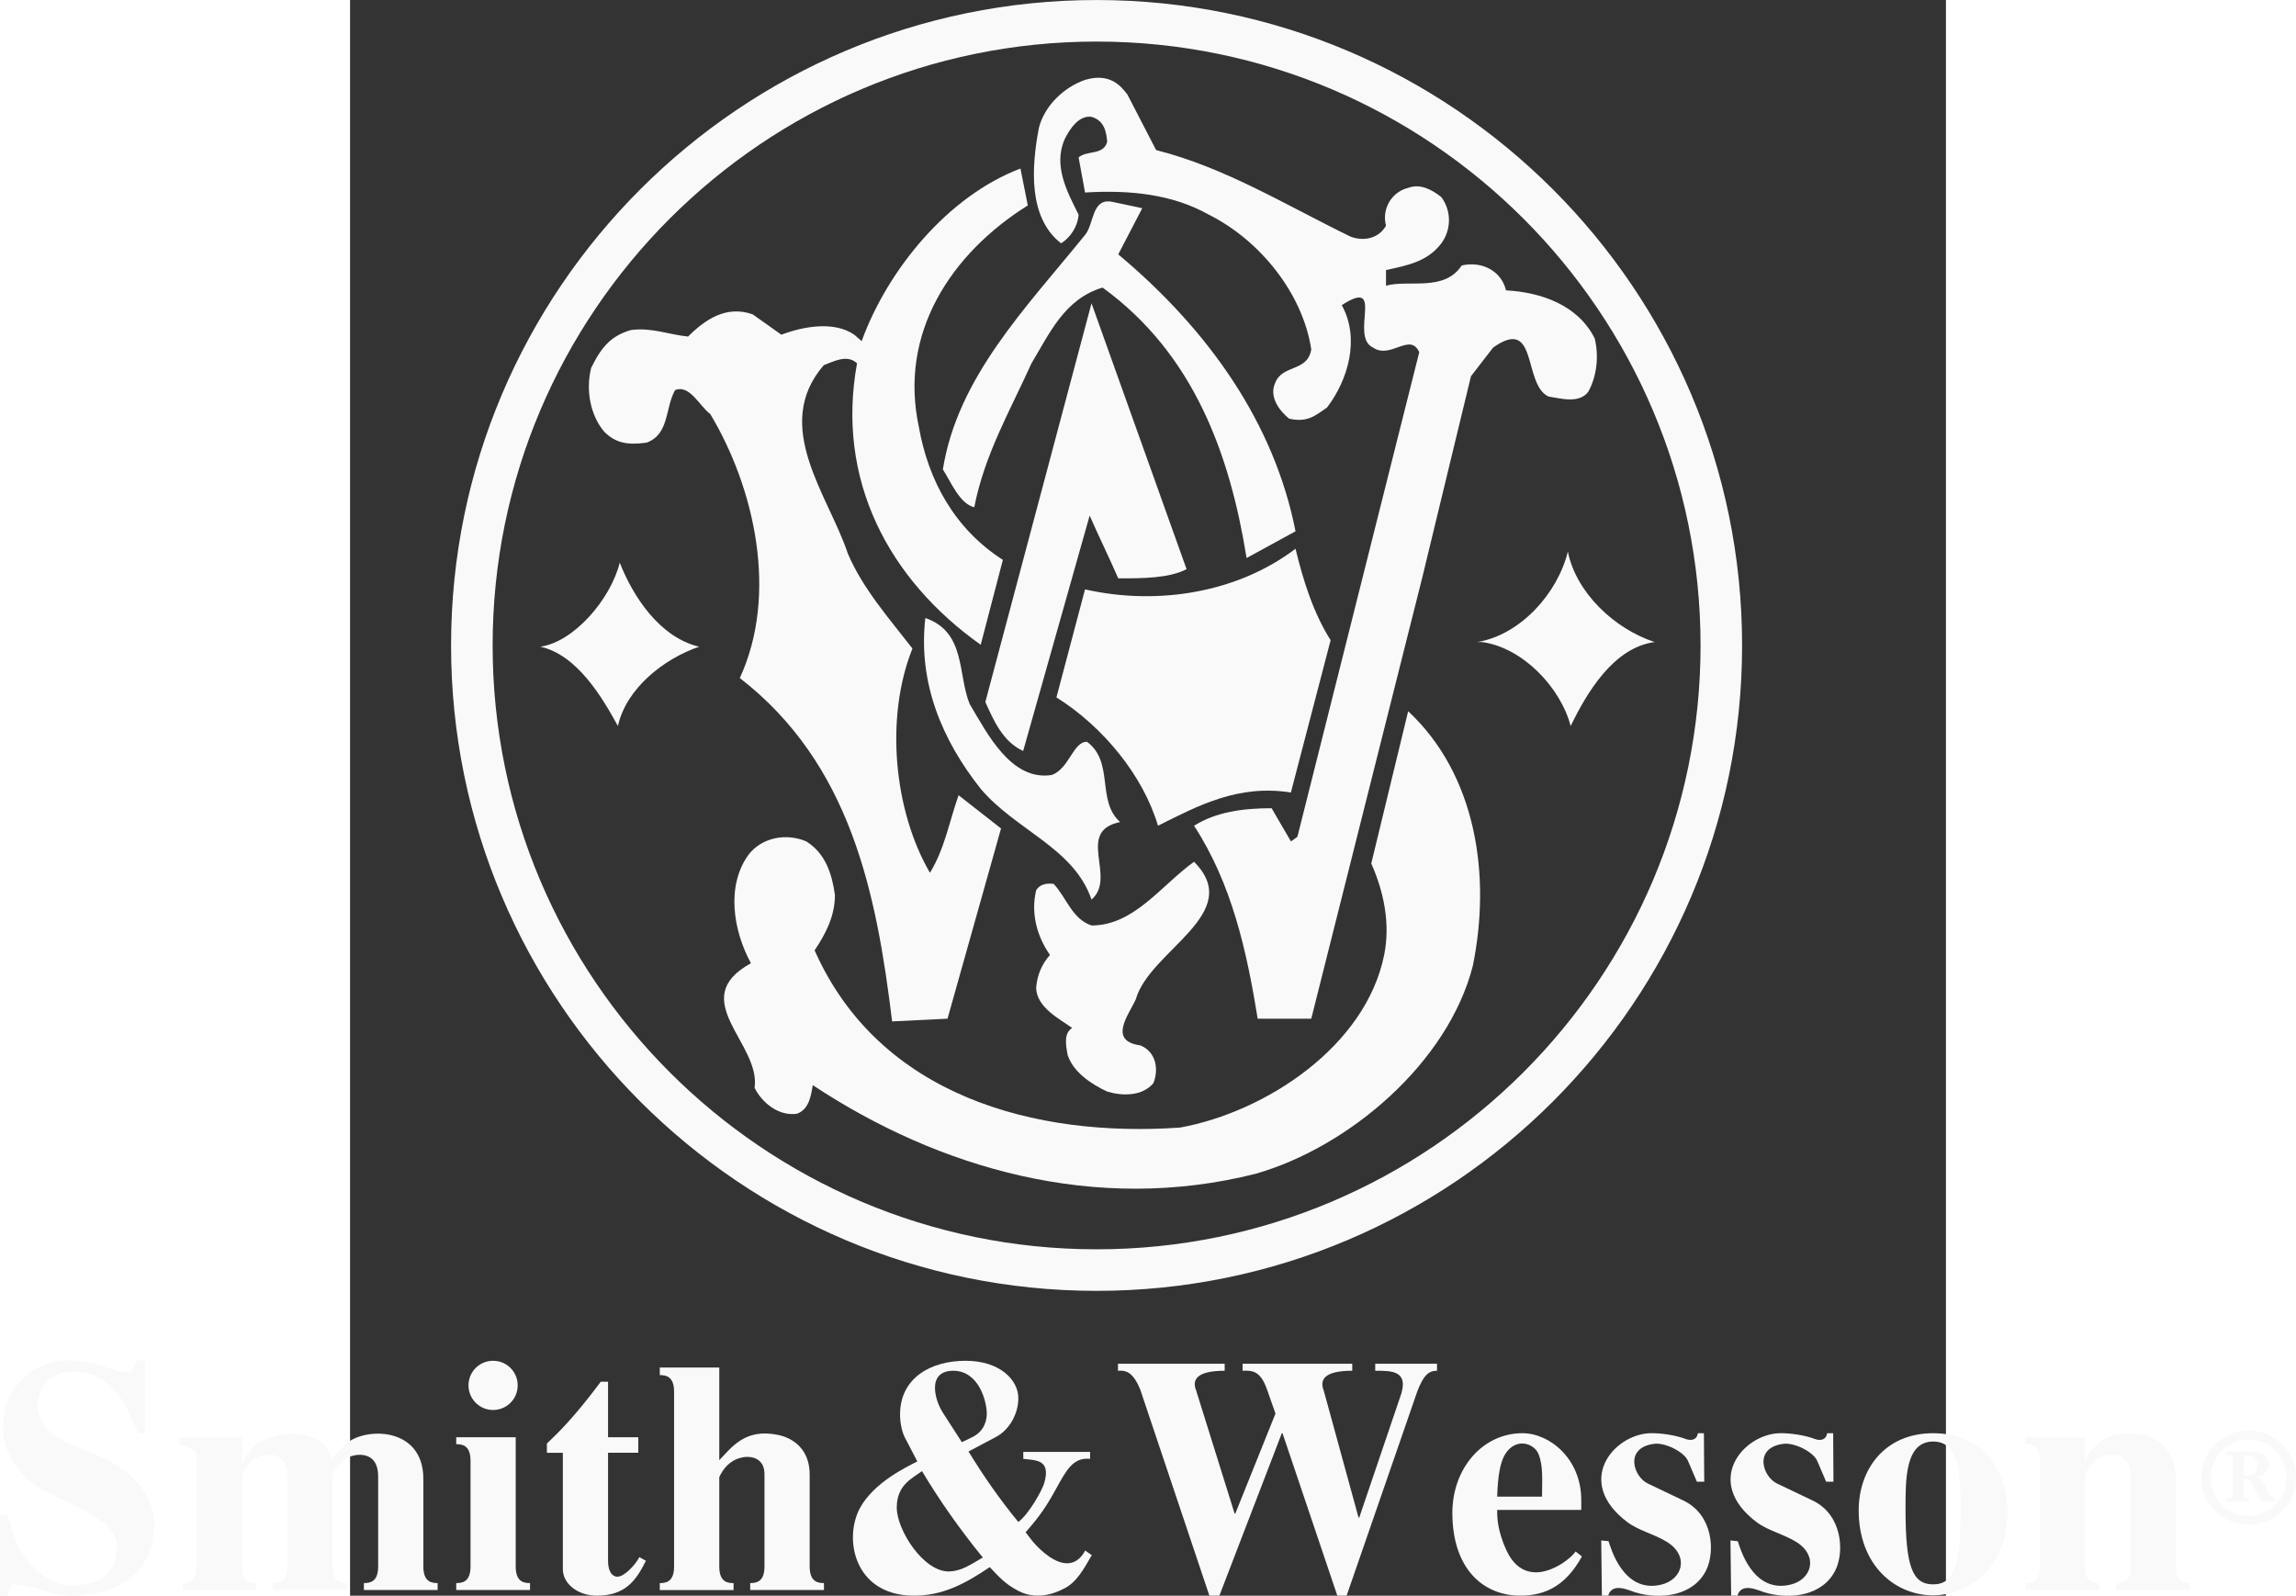 <?xml version="1.0" encoding="UTF-8" standalone="no"?>
<!-- Created with Inkscape (http://www.inkscape.org/) -->

<svg
   version="1.0"
   width="175.751"
   height="122.159"
   viewBox="0 0 193 193"
   id="Layer_1"
   xml:space="preserve"
   sodipodi:docname="Smith-&amp;-Wesson-Logo.svg"
   inkscape:version="1.2.2 (b0a84865, 2022-12-01)"
   xmlns:inkscape="http://www.inkscape.org/namespaces/inkscape"
   xmlns:sodipodi="http://sodipodi.sourceforge.net/DTD/sodipodi-0.dtd"
   xmlns="http://www.w3.org/2000/svg"
   xmlns:svg="http://www.w3.org/2000/svg"><rect x="0" y="0" width="193" height="193" fill="#333333" stroke="none"/><sodipodi:namedview
   id="namedview17053"
   pagecolor="#ffffff"
   bordercolor="#000000"
   borderopacity="0.25"
   inkscape:showpageshadow="2"
   inkscape:pageopacity="0.0"
   inkscape:pagecheckerboard="0"
   inkscape:deskcolor="#d1d1d1"
   showgrid="false"
   inkscape:zoom="7.0895753"
   inkscape:cx="87.94603"
   inkscape:cy="61.146117"
   inkscape:window-width="1390"
   inkscape:window-height="1205"
   inkscape:window-x="399"
   inkscape:window-y="71"
   inkscape:window-maximized="0"
   inkscape:current-layer="Layer_1" /><defs
   id="defs54" />
<g
   transform="matrix(1.58, 0, 0, 1.58, -59.246, -53.679)"
   id="g3"
   style="fill:#f9f9f9">
	<path
   d="M 97.003,41.221 L 99.195,45.462 C 104.497,46.801 109.158,49.698 114.107,52.102 C 115.092,52.454 116.224,52.243 116.791,51.253 C 116.436,49.912 117.284,48.638 118.484,48.358 C 119.404,48.003 120.325,48.498 121.029,49.065 C 121.804,50.124 121.804,51.535 121.029,52.598 C 119.967,54.008 118.414,54.294 116.791,54.646 L 116.791,55.847 C 118.484,55.353 121.243,56.343 122.585,54.295 C 124.141,53.94 125.624,54.716 125.977,56.202 C 128.665,56.343 131.489,57.331 132.762,59.876 C 133.114,61.287 132.903,62.842 132.264,63.977 C 131.557,64.894 130.147,64.468 129.229,64.329 C 127.249,63.409 128.452,58.11 124.987,60.584 L 123.295,62.772 L 119.55,78.251 L 111.07,111.956 L 106.97,111.956 C 106.122,106.727 104.991,101.639 102.099,97.185 C 103.791,96.123 105.84,95.845 108.035,95.845 L 109.515,98.386 L 110.009,98.032 L 119.335,60.936 C 118.632,59.38 117.147,61.502 115.803,60.584 C 113.965,59.736 116.794,55.143 113.404,57.332 C 114.816,59.877 113.898,63.054 112.271,65.175 C 111.42,65.743 110.826,66.351 109.375,66.024 C 108.598,65.388 107.82,64.329 108.316,63.268 C 108.88,61.853 110.779,62.464 111.07,60.725 C 110.433,56.483 107.185,52.385 103.226,50.406 C 100.469,48.85 97.219,48.499 93.755,48.711 L 93.262,46.025 C 93.9,45.462 95.169,45.884 95.451,44.825 C 95.379,44.048 95.231,43.211 94.251,42.917 C 93.262,42.774 92.555,43.906 92.203,44.614 C 91.285,46.662 92.414,48.71 93.262,50.406 C 93.191,51.326 92.624,52.174 91.917,52.599 C 89.376,50.616 89.658,46.732 90.221,43.766 C 90.648,42.071 92.132,40.655 93.755,40.089 C 95.649,39.522 96.512,40.557 97.003,41.221 L 97.003,41.221 z "
   id="path5"
   style="fill:#f9f9f9" />
	<path
   d="M 89.374,49.698 C 83.51,53.375 79.48,59.451 81.036,66.661 C 81.744,70.686 83.721,74.431 87.465,76.833 L 85.769,83.333 C 78.702,78.318 74.677,70.686 76.302,61.783 C 75.525,61.075 74.536,61.642 73.759,61.924 C 69.73,66.585 74.111,71.885 75.595,76.34 C 76.725,79.027 78.847,81.426 80.544,83.618 C 78.422,88.918 79.129,96.055 81.883,100.787 C 83.013,98.951 83.369,96.831 84.076,94.85 L 87.325,97.394 L 83.228,111.954 L 78.988,112.165 C 77.784,102.273 75.805,92.451 67.33,85.878 C 70.296,79.447 68.459,71.323 65.067,65.667 C 64.218,65.035 63.511,63.408 62.381,63.829 C 61.604,65.174 61.956,67.223 60.19,67.86 C 58.662,68.071 57.79,67.86 56.941,67.012 C 55.882,65.742 55.526,63.829 55.952,62.135 C 56.807,60.385 57.579,59.663 58.99,59.239 C 60.615,59.028 61.885,59.593 63.371,59.736 C 64.716,58.391 66.337,57.332 68.318,58.039 L 70.508,59.595 C 72.205,58.957 74.537,58.532 76.089,59.595 L 76.655,60.088 C 78.634,54.648 83.229,48.996 88.81,46.875 L 89.374,49.698 L 89.374,49.698 z "
   id="path7"
   style="fill:#f9f9f9" />
	<path
   d="M 96.296,53.447 C 103.223,59.239 108.24,66.375 109.865,74.645 L 106.119,76.691 C 104.848,68.778 102.094,61.075 95.098,55.988 C 92.183,56.852 91.033,59.506 89.657,61.783 C 88.032,65.387 86.053,68.778 85.276,72.807 C 84.146,72.523 83.51,70.896 82.872,69.909 C 84.002,62.842 89.232,57.542 93.753,51.961 C 94.461,51.114 94.25,49.135 95.805,49.418 L 98.134,49.913 L 96.296,53.447 L 96.296,53.447 z "
   id="path9"
   style="fill:#f9f9f9" />
	<path
   d="M 101.525,77.542 C 100.185,78.249 98.131,78.249 96.296,78.249 C 95.592,76.622 94.816,75.066 94.108,73.441 L 89.018,91.462 C 87.464,90.755 86.759,89.128 86.123,87.713 L 94.25,57.19 L 101.525,77.542 L 101.525,77.542 z "
   id="path11"
   style="fill:#f9f9f9" />
	<path
   d="M 112.552,82.981 L 109.51,94.64 C 105.485,94.006 102.446,95.629 99.338,97.183 C 98.207,93.368 95.168,89.622 91.564,87.36 L 93.753,79.092 C 99.407,80.364 105.484,79.305 109.865,75.981 C 110.43,78.319 111.207,80.864 112.552,82.981 L 112.552,82.981 z "
   id="path13"
   style="fill:#f9f9f9" />
	<path
   d="M 137.354,83.123 C 134.172,83.548 132.125,87.081 130.925,89.553 C 130.147,86.586 127.246,83.549 124.141,83.123 L 123.787,83.123 C 127.107,82.559 129.933,79.378 130.71,76.197 C 131.346,79.377 134.313,82.133 137.354,83.123 L 137.354,83.123 z "
   id="path15"
   style="fill:#f9f9f9" />
	<path
   d="M 64.218,83.479 C 61.532,84.396 58.637,86.656 58,89.553 C 56.8,87.365 54.889,84.111 52.064,83.479 C 54.609,83.123 57.434,79.875 58.141,77.044 C 59.13,79.588 61.181,82.771 64.218,83.479 L 64.218,83.479 z "
   id="path17"
   style="fill:#f9f9f9" />
	<path
   d="M 84.92,87.859 C 86.265,90.118 88.101,93.792 91.212,93.299 C 92.553,92.802 92.834,90.756 93.898,90.756 C 96.016,92.31 94.601,95.277 96.441,96.902 C 92.978,97.61 96.226,101.143 94.249,102.839 C 92.908,98.88 88.452,97.538 85.768,94.358 C 82.802,90.614 80.964,86.234 81.53,81.285 C 84.638,82.344 84.002,85.596 84.92,87.859 L 84.92,87.859 z "
   id="path19"
   style="fill:#f9f9f9" />
	<path
   d="M 123.434,107.924 C 121.526,115.346 113.962,121.776 106.829,123.823 C 94.533,126.933 82.523,123.4 72.913,117.042 C 72.772,117.891 72.63,118.878 71.713,119.23 C 70.298,119.443 69.025,118.38 68.461,117.251 C 68.954,113.856 63.162,110.466 68.181,107.711 C 66.836,105.237 66.27,101.847 67.964,99.446 C 69.025,98.029 70.934,97.749 72.417,98.383 C 73.903,99.304 74.397,100.926 74.61,102.484 C 74.61,104.109 73.903,105.455 73.055,106.724 C 78.002,117.89 89.942,121.068 101.038,120.289 C 107.604,119.087 115.237,114.069 116.651,107.073 C 117.145,104.602 116.581,102.13 115.662,100.078 L 118.487,88.419 C 123.713,93.299 124.848,101.002 123.434,107.924 L 123.434,107.924 z "
   id="path21"
   style="fill:#f9f9f9" />
	<path
   d="M 97.641,110.468 C 97.145,111.6 95.452,113.651 97.995,114.001 C 99.199,114.497 99.41,115.838 98.983,116.897 C 98.134,117.891 96.652,117.891 95.452,117.537 C 94.252,116.974 92.836,116.052 92.414,114.71 C 92.273,113.869 92.132,113.085 92.766,112.663 C 91.777,111.956 90.082,111.106 90.01,109.622 C 90.082,108.633 90.437,107.786 91.07,107.077 C 90.082,105.666 89.59,103.897 90.01,102.134 C 90.296,101.638 90.859,101.57 91.355,101.638 C 92.344,102.699 92.766,104.326 94.251,104.82 C 97.501,104.82 99.55,101.781 102.095,99.943 C 106.047,103.896 98.7,106.725 97.641,110.468 L 97.641,110.468 z "
   id="path23"
   style="fill:#f9f9f9" />
	<path
   d="M 45.229,83.383 C 45.229,110.626 67.393,132.79 94.636,132.79 C 121.881,132.79 144.047,110.626 144.047,83.383 C 144.047,56.14 121.881,33.976 94.636,33.976 C 67.394,33.976 45.229,56.14 45.229,83.383 L 45.229,83.383 z M 48.41,83.383 C 48.41,57.894 69.147,37.156 94.637,37.156 C 120.128,37.156 140.867,57.893 140.867,83.383 C 140.867,108.873 120.128,129.61 94.637,129.61 C 69.146,129.609 48.41,108.872 48.41,83.383 L 48.41,83.383 z "
   id="path25"
   style="fill:#f9f9f9" />
	<path
   d="M 21.793,143.712 L 21.286,143.712 C 20.674,142.365 19.684,138.983 16.275,138.953 C 14.036,138.953 13.58,140.837 13.58,141.449 C 13.58,142.568 14.085,143.863 16.883,144.857 C 20.804,146.23 22.506,148.316 22.506,150.754 C 22.506,152.534 21.615,156.12 16.122,156.12 C 14.645,156.12 13.018,155.255 11.798,155.255 C 11.492,155.255 11.389,155.64 11.316,156.12 L 10.704,156.12 L 10.704,149.94 L 11.287,149.94 L 11.822,151.719 C 12.128,152.711 13.832,155.329 16.172,155.329 C 19.481,155.329 19.657,153.142 19.657,152.531 C 19.657,151.058 18.82,150.295 14.673,148.386 C 11.822,147.064 10.932,144.851 10.932,143.273 C 10.932,139.814 13.681,138.112 15.817,138.112 C 18.512,138.112 19.175,139.025 20.445,139.05 C 20.854,139.05 20.905,138.647 21.209,138.112 L 21.793,138.112 L 21.793,143.712 L 21.793,143.712 z "
   id="path27"
   style="fill:#f9f9f9" />
	<path
   d="M 29.221,153.886 C 29.221,155.082 29.859,155.159 30.315,155.159 L 30.315,155.689 L 24.668,155.689 L 24.668,155.159 C 25.125,155.159 25.762,155.082 25.762,153.886 L 25.762,145.492 C 25.762,144.831 24.896,144.705 24.463,144.553 L 24.463,144.018 L 29.221,144.018 L 29.221,145.848 L 29.27,145.848 C 29.6,145.264 29.956,144.858 30.314,144.553 C 31.104,143.865 32.806,143.563 33.949,143.815 C 35.5,144.147 35.807,144.858 36.115,145.776 C 36.418,145.264 36.8,144.885 37.132,144.553 C 38.528,143.202 43.107,143.127 43.107,147.171 L 43.107,153.886 C 43.107,155.082 43.745,155.159 44.201,155.159 L 44.201,155.689 L 38.556,155.689 L 38.556,155.159 C 39.014,155.159 39.648,155.082 39.648,153.886 L 39.648,146.991 C 39.648,145.161 38.226,145.24 37.588,145.443 C 36.952,145.644 36.418,146.23 36.162,146.839 L 36.162,153.884 C 36.162,155.08 36.8,155.157 37.258,155.157 L 37.258,155.687 L 31.61,155.687 L 31.61,155.157 C 32.068,155.157 32.704,155.08 32.704,153.884 L 32.704,146.988 C 32.704,145.159 31.28,145.238 30.646,145.439 C 30.008,145.64 29.474,146.228 29.221,146.836 L 29.221,153.886 L 29.221,153.886 z "
   id="path29"
   style="fill:#f9f9f9" />
	<path
   d="M 50.176,153.886 C 50.176,155.082 50.81,155.159 51.272,155.159 L 51.272,155.689 L 45.624,155.689 L 45.624,155.159 C 46.082,155.159 46.718,155.082 46.718,153.886 L 46.718,145.799 C 46.718,144.604 46.082,144.526 45.624,144.526 L 45.624,143.997 L 50.177,143.997 L 50.176,153.886 L 50.176,153.886 z M 48.445,138.143 C 49.491,138.143 50.328,138.983 50.328,140.024 C 50.328,141.067 49.491,141.91 48.445,141.91 C 47.404,141.91 46.563,141.067 46.563,140.024 C 46.563,138.982 47.404,138.143 48.445,138.143 L 48.445,138.143 z "
   id="path31"
   style="fill:#f9f9f9" />
	<path
   d="M 60.143,153.453 C 59.379,154.978 58.565,156.123 56.378,156.123 C 54.957,156.123 53.784,155.234 53.784,154.089 L 53.784,145.188 L 52.564,145.188 L 52.564,144.477 C 53.479,143.612 54.698,142.414 56.685,139.748 L 57.244,139.748 L 57.244,143.995 L 59.56,143.995 L 59.56,145.185 L 57.244,145.185 L 57.244,153.426 C 57.244,154.469 57.702,154.672 57.955,154.672 C 58.514,154.672 59.381,153.708 59.637,153.173 L 60.143,153.453 L 60.143,153.453 z "
   id="path33"
   style="fill:#f9f9f9" />
	<path
   d="M 72.678,153.886 C 72.678,155.082 73.315,155.159 73.771,155.159 L 73.771,155.689 L 68.124,155.689 L 68.124,155.159 C 68.581,155.159 69.218,155.082 69.218,153.886 L 69.218,146.817 C 69.218,145.469 67.998,145.393 67.387,145.571 C 66.523,145.8 66.04,146.434 65.758,147.048 L 65.758,153.89 C 65.758,155.085 66.396,155.162 66.852,155.162 L 66.852,155.692 L 61.205,155.692 L 61.205,155.162 C 61.661,155.162 62.299,155.085 62.299,153.89 L 62.299,140.51 C 62.299,139.318 61.661,139.239 61.205,139.239 L 61.205,138.658 L 65.758,138.658 L 65.758,145.752 C 66.698,144.786 67.718,143.284 70.26,143.819 C 71.378,144.048 72.677,144.887 72.677,146.843 L 72.677,153.887 L 72.678,153.886 L 72.678,153.886 z "
   id="path35"
   style="fill:#f9f9f9" />
	<path
   d="M 94.27,153.021 C 93.686,154.04 93.101,155.129 92.133,155.587 C 91.268,156.047 89.949,156.426 88.674,155.769 C 87.58,155.206 87.122,154.623 86.461,153.939 C 84.679,155.129 82.898,156.173 80.51,156.123 C 76.083,156.021 75.272,151.775 76.515,149.434 C 77.585,147.455 80.077,146.283 80.918,145.848 L 79.951,143.994 C 79.771,143.635 79.595,142.973 79.595,142.264 C 79.595,139.442 81.961,138.143 84.606,138.143 C 87.277,138.143 88.649,139.645 88.649,140.995 C 88.649,142.266 87.911,143.462 86.945,143.97 L 84.835,145.087 C 86.004,146.994 87.224,148.751 88.649,150.483 C 89.462,149.871 90.454,148.089 90.633,147.504 C 91.168,145.649 89.947,145.775 89.028,145.649 L 89.028,145.118 L 94.141,145.118 L 94.141,145.649 C 92.846,145.52 92.336,146.489 91.496,148.016 C 90.785,149.311 90.277,150.048 89.207,151.272 C 89.486,151.604 89.947,152.391 91.038,153.153 C 92.517,154.143 93.354,153.458 93.763,152.669 L 94.27,153.021 L 94.27,153.021 z M 84.325,144.373 L 85.115,143.994 C 86.106,143.508 86.233,142.618 86.233,142.185 C 86.233,141.292 85.65,138.906 83.664,138.906 C 82.647,138.906 82.268,139.488 82.268,140.203 C 82.268,140.837 82.521,141.577 82.9,142.16 L 84.325,144.373 L 84.325,144.373 z M 81.274,146.587 C 80.536,147.147 79.343,147.629 79.343,149.385 C 79.343,151.088 81.377,154.294 83.334,154.27 C 84.276,154.244 84.886,153.809 85.93,153.203 C 84.121,150.984 82.597,148.802 81.274,146.587 L 81.274,146.587 z "
   id="path37"
   style="fill:#f9f9f9" />
	<path
   d="M 117.848,140.992 C 118.661,138.855 117.186,138.906 115.965,138.906 L 115.965,138.371 L 120.694,138.371 L 120.694,138.906 C 120.057,138.906 119.676,139.234 119.196,140.458 L 113.776,156.123 L 113.065,156.123 L 108.869,143.687 L 108.817,143.687 L 104.037,156.123 L 103.272,156.123 L 97.983,140.355 C 97.395,138.906 96.813,138.877 96.275,138.906 L 96.275,138.371 L 104.443,138.371 L 104.443,138.906 C 102.15,138.906 101.97,139.693 102.254,140.404 L 105.203,149.842 L 105.255,149.842 L 108.331,142.186 L 107.697,140.378 C 107.187,138.904 106.579,138.879 105.814,138.904 L 105.814,138.37 L 114.207,138.37 L 114.207,138.904 C 111.92,138.904 111.741,139.691 112.019,140.402 L 114.689,150.146 L 114.742,150.146 L 117.848,140.992 L 117.848,140.992 z "
   id="path39"
   style="fill:#f9f9f9" />
	<path
   d="M 131.786,153.122 C 130.594,155.286 129.066,156.123 127.08,156.123 C 124.182,156.123 121.87,154.012 121.87,149.789 C 121.87,146.383 124.182,143.687 127.236,143.687 C 129.318,143.687 131.736,145.644 131.736,148.799 L 131.736,149.56 L 125.3,149.56 C 125.3,149.994 125.278,151.085 126.016,152.664 C 126.908,154.602 128.38,154.421 129.067,154.216 C 130.213,153.886 131.078,153.072 131.305,152.742 L 131.786,153.122 L 131.786,153.122 z M 128.734,148.543 C 128.734,147.297 128.838,146.18 128.457,145.264 C 128.127,144.477 126.751,143.967 125.913,145.289 C 125.505,145.951 125.351,147.045 125.3,148.543 L 128.734,148.543 L 128.734,148.543 z "
   id="path41"
   style="fill:#f9f9f9" />
	<path
   d="M 140.588,147.398 L 139.899,145.796 C 139.596,145.108 138.17,144.398 137.331,144.498 C 135.018,144.778 135.706,147.019 136.851,147.549 C 137.765,147.984 138.656,148.414 139.572,148.849 C 141.84,149.945 141.988,152.765 141.302,154.165 C 140.363,156.099 137.894,156.478 135.857,155.867 C 135.377,155.715 134.103,155.079 133.799,156.12 L 133.314,156.12 L 133.265,151.897 L 133.824,151.952 C 133.976,152.384 134.921,155.972 137.845,155.283 C 139.497,154.897 140.004,153.095 138.326,152.028 C 137.359,151.417 136.164,151.162 135.273,150.501 C 131.176,147.423 134.177,143.788 137.002,143.687 C 137.794,143.664 138.961,143.837 139.701,144.12 C 140.03,144.246 140.561,144.296 140.664,143.687 L 141.123,143.687 L 141.149,147.398 L 140.588,147.398 L 140.588,147.398 z "
   id="path43"
   style="fill:#f9f9f9" />
	<path
   d="M 150.479,147.398 L 149.792,145.796 C 149.484,145.108 148.061,144.398 147.225,144.498 C 144.91,144.778 145.596,147.019 146.74,147.549 C 147.658,147.984 148.549,148.414 149.465,148.849 C 151.728,149.945 151.882,152.765 151.194,154.165 C 150.254,156.099 147.787,156.478 145.753,155.867 C 145.267,155.715 143.997,155.079 143.69,156.12 L 143.21,156.12 L 143.155,151.897 L 143.716,151.952 C 143.871,152.384 144.812,155.972 147.736,155.283 C 149.388,154.897 149.9,153.095 148.222,152.028 C 147.252,151.417 146.056,151.162 145.165,150.501 C 141.073,147.423 144.074,143.788 146.895,143.687 C 147.684,143.664 148.852,143.837 149.591,144.12 C 149.92,144.246 150.455,144.296 150.559,143.687 L 151.018,143.687 L 151.039,147.398 L 150.479,147.398 L 150.479,147.398 z "
   id="path45"
   style="fill:#f9f9f9" />
	<path
   d="M 164.363,149.59 C 164.363,154.445 160.958,156.1 158.668,156.1 C 155.793,156.1 152.971,153.836 152.971,149.59 C 152.971,146.46 154.956,143.688 158.668,143.688 C 162.813,143.688 164.363,147.021 164.363,149.59 L 164.363,149.59 z M 156.557,149.536 C 156.557,153.909 157.09,155.258 158.668,155.258 C 160.322,155.258 160.777,153.71 160.777,149.536 C 160.777,146.792 160.675,144.325 158.668,144.325 C 156.507,144.325 156.557,147.297 156.557,149.536 L 156.557,149.536 z "
   id="path47"
   style="fill:#f9f9f9" />
	<path
   d="M 170.295,153.886 C 170.295,155.082 170.93,155.159 171.389,155.159 L 171.389,155.689 L 165.743,155.689 L 165.743,155.159 C 166.201,155.159 166.839,155.082 166.839,153.886 L 166.839,145.799 C 166.839,144.604 166.201,144.526 165.743,144.526 L 165.743,143.997 L 170.298,143.997 L 170.298,145.851 L 170.349,145.851 C 170.529,145.214 170.933,144.81 171.316,144.455 C 172.665,143.205 177.242,143.13 177.242,147.174 L 177.242,153.89 C 177.242,155.085 177.881,155.162 178.337,155.162 L 178.337,155.692 L 172.69,155.692 L 172.69,155.162 C 173.149,155.162 173.787,155.085 173.787,153.89 L 173.787,146.994 C 173.787,145.164 172.36,145.243 171.724,145.444 C 171.089,145.645 170.555,146.233 170.302,146.841 L 170.302,153.886 L 170.295,153.886 L 170.295,153.886 z "
   id="path49"
   style="fill:#f9f9f9" />
	<path
   d="M 179.188,147.087 C 179.188,145.104 180.817,143.494 182.834,143.494 C 184.837,143.494 186.455,145.101 186.455,147.087 C 186.455,149.093 184.837,150.701 182.834,150.701 C 180.814,150.701 179.188,149.093 179.188,147.087 L 179.188,147.087 z M 179.93,147.087 C 179.93,148.716 181.194,150.02 182.832,150.02 C 184.457,150.02 185.711,148.716 185.711,147.087 C 185.711,145.481 184.457,144.177 182.832,144.177 C 181.191,144.177 179.93,145.479 179.93,147.087 L 179.93,147.087 z M 181.59,145.542 C 181.59,145.357 181.468,145.37 181.326,145.37 L 181.162,145.37 L 181.162,145.101 L 182.767,145.101 C 183.124,145.101 183.574,145.081 183.885,145.253 C 184.183,145.417 184.349,145.763 184.349,146.078 C 184.349,146.587 183.885,146.985 183.411,147.057 C 184.122,147.125 184.295,148.664 184.805,148.664 L 184.805,148.905 L 184.194,148.905 C 184.063,148.905 183.899,148.917 183.79,148.845 C 183.599,148.72 183.435,148.283 183.342,148.101 C 183.271,147.925 183.099,147.491 182.976,147.355 C 182.861,147.205 182.745,147.226 182.588,147.226 L 182.446,147.226 L 182.446,148.386 C 182.446,148.53 182.458,148.661 182.649,148.661 L 182.852,148.661 L 182.852,148.902 L 181.139,148.902 L 181.139,148.661 L 181.213,148.661 C 181.466,148.661 181.588,148.688 181.588,148.414 L 181.59,145.542 L 181.59,145.542 z M 182.445,146.914 C 182.515,146.935 182.595,146.945 182.668,146.945 C 183.199,146.945 183.494,146.681 183.494,146.138 C 183.494,145.683 183.248,145.388 182.779,145.388 C 182.72,145.388 182.547,145.388 182.496,145.408 C 182.435,145.42 182.445,145.462 182.445,145.519 L 182.445,146.914 L 182.445,146.914 z "
   id="path51"
   style="fill:#f9f9f9" />
</g>
</svg>
